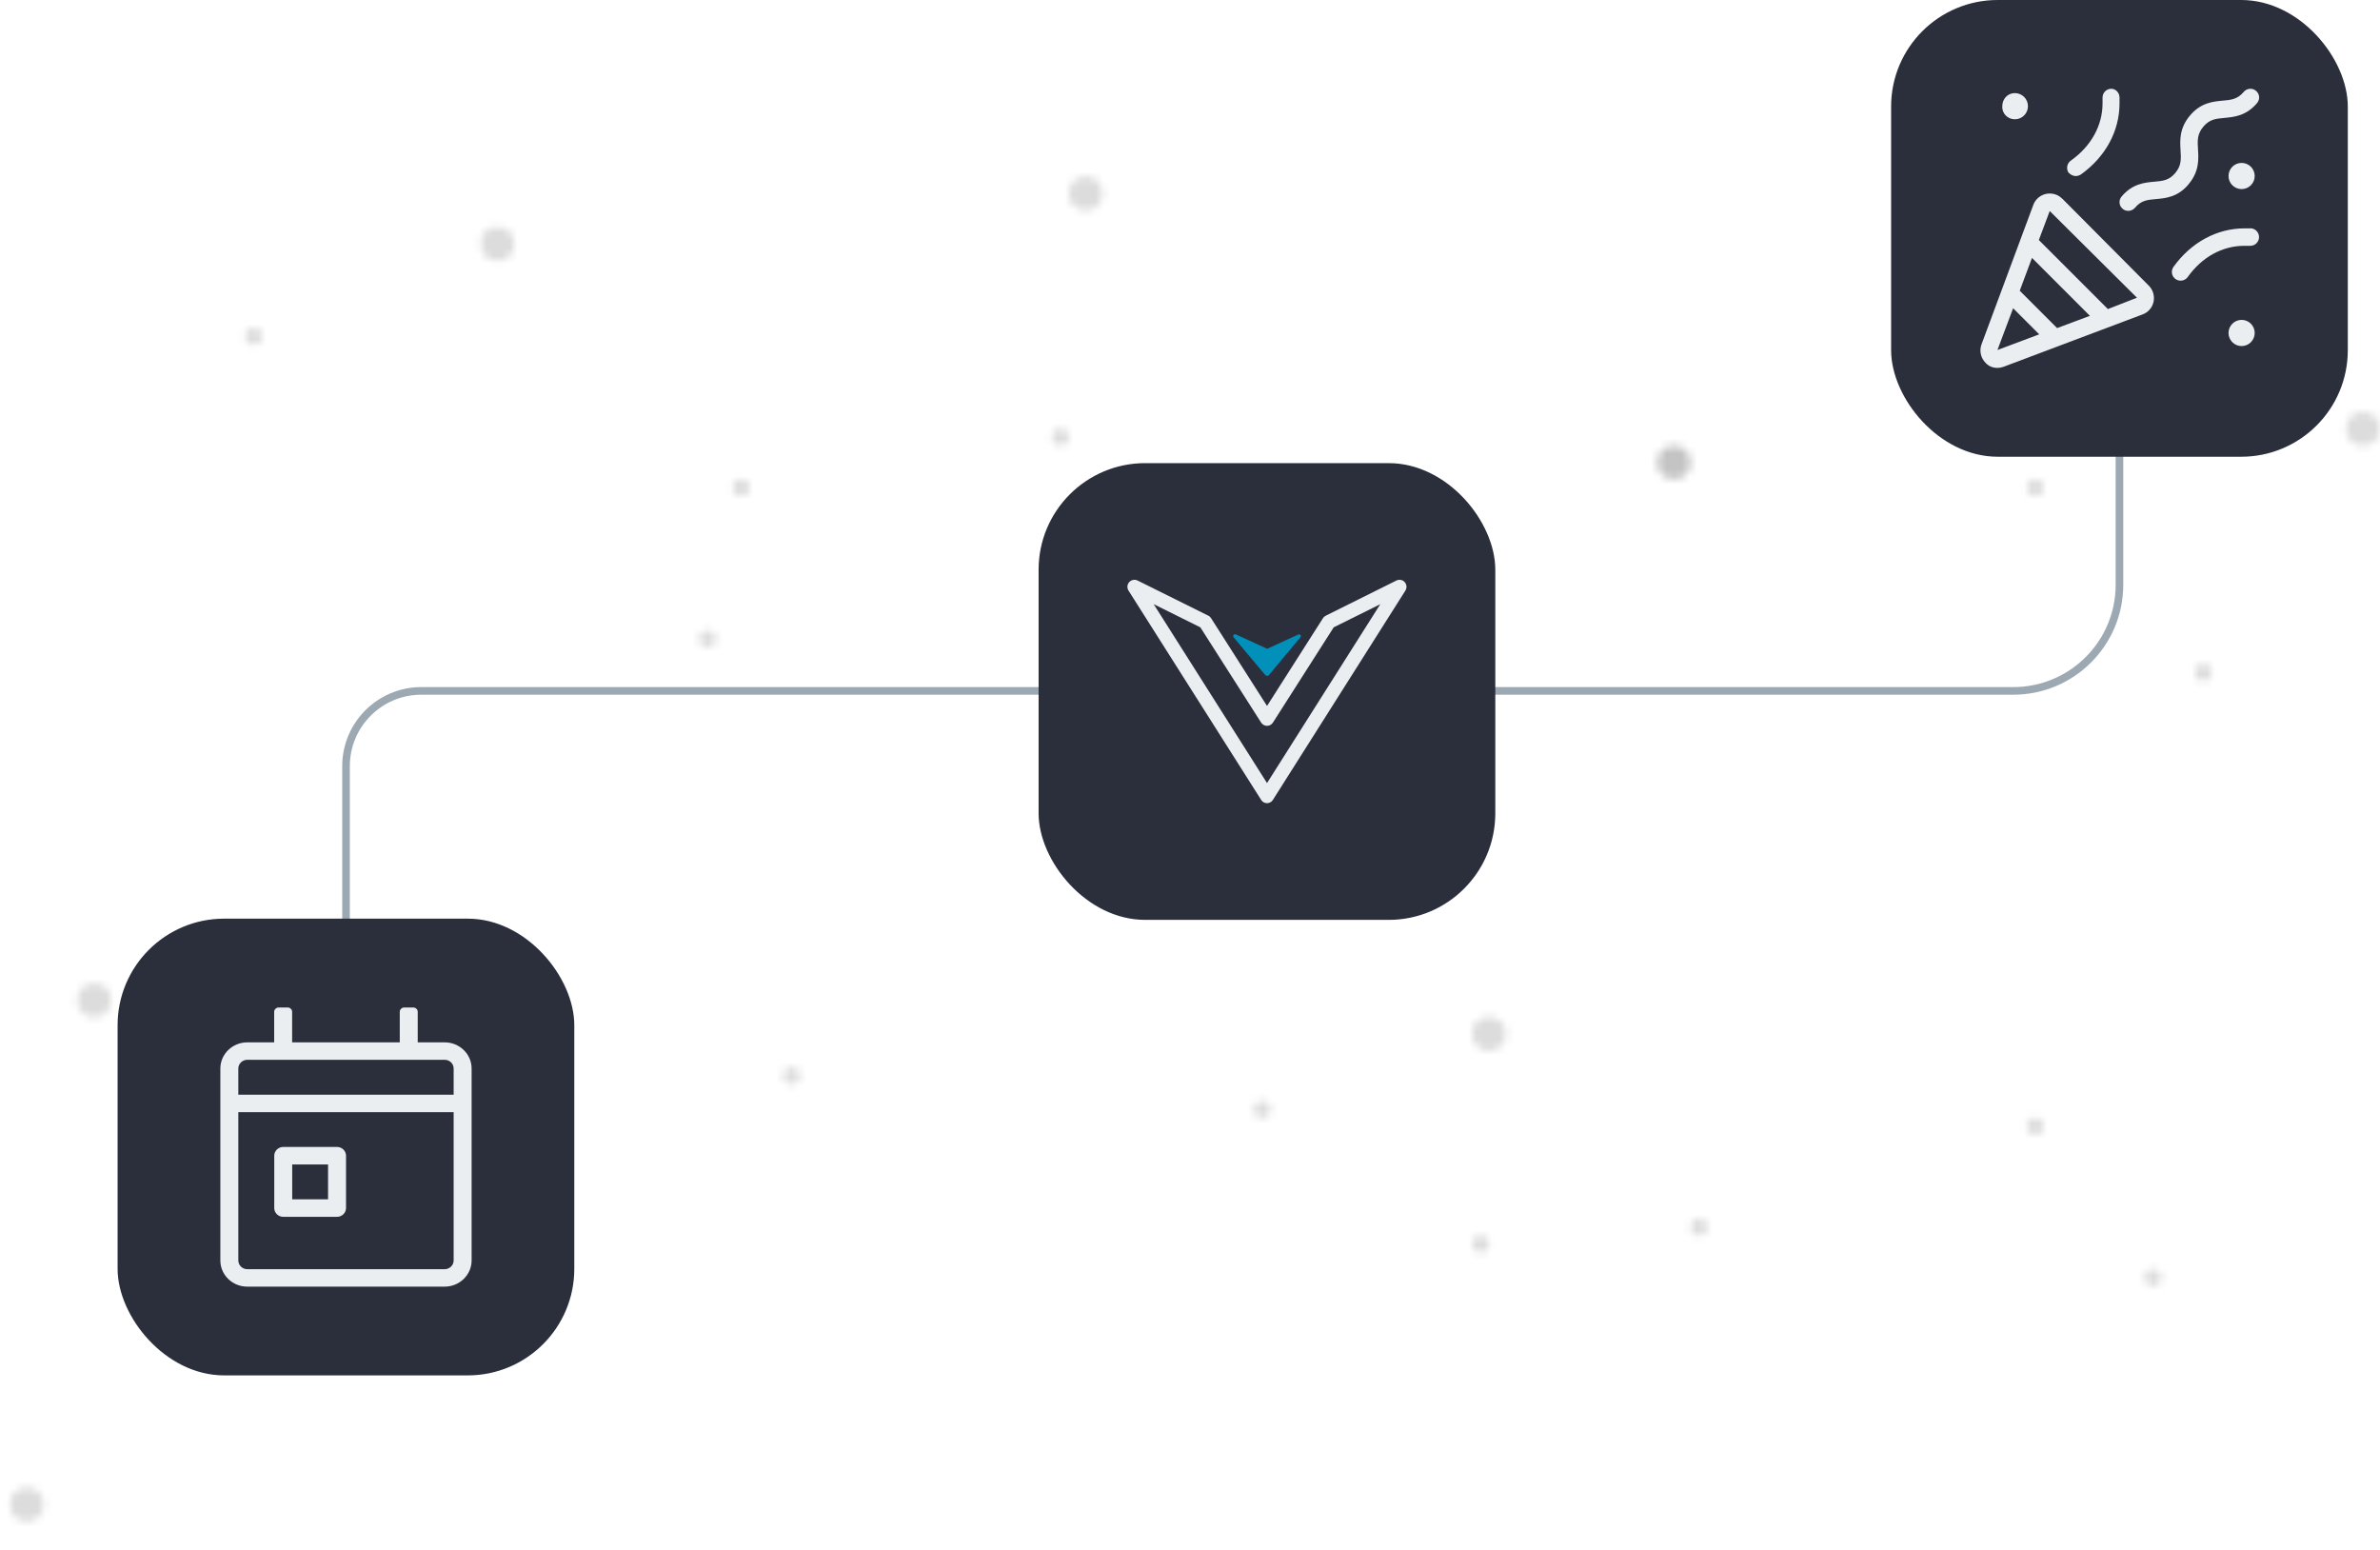 <?xml version="1.0" encoding="UTF-8"?><svg id="a" xmlns="http://www.w3.org/2000/svg" xmlns:xlink="http://www.w3.org/1999/xlink" viewBox="0 0 312.68 203.62"><defs><style>.d{mask:url(#b);}.e{fill:#0090b9;}.f,.g{fill:#ebeef0;}.h{fill:#c4c4c4;}.i{fill:#2b2f3c;}.j{fill:#c5cfd4;isolation:isolate;opacity:.6;}.g{fill-rule:evenodd;}.k{fill:none;stroke:#9da9b2;}</style><mask id="b" x="-71.55" y="19.08" width="384.22" height="202.65" maskUnits="userSpaceOnUse"><g id="c"><circle cx="104" cy="141.34" r="1.1" style="fill:#c5cfd4; isolation:isolate; opacity:.6;"/><circle cx="44.38" cy="163.42" r="1.1" style="fill:#c5cfd4; isolation:isolate; opacity:.6;"/><circle cx="165.82" cy="145.76" r="1.1" style="fill:#c5cfd4; isolation:isolate; opacity:.6;"/><circle cx="35.55" cy="147.96" r="1.1" style="fill:#c5cfd4; isolation:isolate; opacity:.6;"/><circle cx="3.53" cy="197.65" r="2.21" style="fill:#c5cfd4; isolation:isolate; opacity:.6;"/><circle cx="310.45" cy="56.33" r="2.21" style="fill:#c5cfd4; isolation:isolate; opacity:.6;"/><circle cx="12.36" cy="131.4" r="2.21" style="fill:#c5cfd4; isolation:isolate; opacity:.6;"/><circle cx="195.63" cy="135.82" r="2.21" style="fill:#c5cfd4; isolation:isolate; opacity:.6;"/><circle cx="219.92" cy="60.75" r="2.21" style="fill:#ebeef0;"/><circle cx="65.36" cy="32.04" r="2.21" style="fill:#c5cfd4; isolation:isolate; opacity:.6;"/><circle cx="142.64" cy="25.42" r="2.21" style="fill:#c5cfd4; isolation:isolate; opacity:.6;"/><circle cx="267.4" cy="147.96" r="1.1" style="fill:#c5cfd4; isolation:isolate; opacity:.6;"/><circle cx="289.48" cy="88.35" r="1.1" style="fill:#c5cfd4; isolation:isolate; opacity:.6;"/><circle cx="267.4" cy="64.06" r="1.1" style="fill:#c5cfd4; isolation:isolate; opacity:.6;"/><circle cx="97.37" cy="64.06" r="1.1" style="fill:#c5cfd4; isolation:isolate; opacity:.6;"/><circle cx="223.23" cy="161.21" r="1.1" style="fill:#c5cfd4; isolation:isolate; opacity:.6;"/><circle cx="194.53" cy="163.42" r="1.1" style="fill:#c5cfd4; isolation:isolate; opacity:.6;"/><circle cx="293.89" cy="41.98" r="1.1" style="fill:#c5cfd4; isolation:isolate; opacity:.6;"/><circle cx="291.69" cy="22.1" r="1.1" style="fill:#c5cfd4; isolation:isolate; opacity:.6;"/><circle cx="92.96" cy="83.93" r="1.1" style="fill:#c5cfd4; isolation:isolate; opacity:.6;"/><circle cx="282.85" cy="167.84" r="1.1" style="fill:#c5cfd4; isolation:isolate; opacity:.6;"/><circle cx="139.33" cy="57.43" r="1.1" style="fill:#c5cfd4; isolation:isolate; opacity:.6;"/><circle cx="187.9" cy="113.22" r="1.1" style="fill:#c5cfd4; isolation:isolate; opacity:.6;"/><circle cx="33.34" cy="44.18" r="1.1" style="fill:#c5cfd4; isolation:isolate; opacity:.6;"/></g></mask></defs><g style="mask:url(#b);"><rect y="19.08" width="312.68" height="184.55" style="fill:#c4c4c4;"/></g><path d="M152.45,90.76h112.05c7.7,0,13.95-6.24,13.95-13.94v-17.97" style="fill:none; stroke:#9da9b2;"/><path d="M140.45,90.76H55.35c-5.46,0-9.89,4.43-9.89,9.89v42.97" style="fill:none; stroke:#9da9b2;"/><rect x="136.45" y="60.84" width="60" height="60" rx="14" ry="14" style="fill:#2b2f3c;"/><path d="M148.36,76.47c.28-.31,.72-.39,1.09-.21l9.3,4.62c.15,.07,.27,.19,.36,.33l7.35,11.53,7.35-11.53c.09-.14,.22-.25,.37-.33l9.28-4.62c.37-.18,.81-.1,1.09,.21,.27,.31,.31,.76,.09,1.11l-17.41,27.5c-.17,.27-.46,.43-.77,.43s-.61-.16-.77-.43l-17.43-27.5c-.22-.35-.18-.8,.09-1.11Zm3.21,2.9l14.89,23.5,14.88-23.5-6.12,3.04-7.99,12.52c-.17,.26-.46,.42-.77,.42s-.6-.16-.77-.42l-7.99-12.52-6.14-3.05Z" style="fill:#ebeef0; fill-rule:evenodd;"/><path d="M170.62,83.33l-4.14,1.9-4.13-1.9c-.05-.02-.11-.02-.16,0-.05,.02-.1,.05-.13,.1-.03,.04-.05,.09-.05,.14s.02,.1,.05,.14l4.24,5.05s.05,.02,.08,.02,.06,0,.08-.02c.03,.01,.06,.02,.09,.02s.06,0,.09-.02l4.22-5.05s.05-.09,.05-.14-.02-.1-.05-.14c-.03-.04-.06-.07-.1-.08-.04-.02-.09-.02-.13-.01Z" style="fill:#0090b9;"/><rect x="15.45" y="120.68" width="60" height="60" rx="14" ry="14" style="fill:#2b2f3c;"/><path d="M58.42,136.93h-3.54v-4.01c0-.32-.27-.57-.59-.57h-1.18c-.32,0-.59,.26-.59,.57v4.01h-14.14v-4.01c0-.32-.27-.57-.59-.57h-1.18c-.32,0-.59,.26-.59,.57v4.01h-3.53c-1.95,0-3.54,1.54-3.54,3.44v25.21c0,1.9,1.58,3.44,3.54,3.44h25.93c1.95,0,3.54-1.54,3.54-3.44v-25.21c0-1.9-1.58-3.44-3.54-3.44Zm1.18,28.65c0,.63-.53,1.15-1.18,1.15h-25.93c-.65,0-1.18-.52-1.18-1.15v-19.48h28.29v19.48Zm0-21.77H31.31v-3.44c0-.63,.53-1.15,1.18-1.15h25.93c.65,0,1.18,.51,1.18,1.15v3.44Zm-22.39,16.04h7.07c.65,0,1.18-.52,1.18-1.15v-6.88c0-.63-.53-1.15-1.18-1.15h-7.07c-.65,0-1.18,.52-1.18,1.15v6.88c0,.63,.53,1.15,1.18,1.15Zm1.18-6.88h4.71v4.58h-4.71v-4.58Z" style="fill:#ebeef0;"/><rect x="248.45" width="60" height="60" rx="14" ry="14" style="fill:#2b2f3c;"/><path d="M270.91,26.09c-.43-.44-1.02-.67-1.63-.67-.16,0-.32,.02-.48,.05-.76,.17-1.39,.7-1.66,1.43l-6.81,18.33c-.31,.84-.11,1.79,.53,2.43,.38,.44,.96,.67,1.56,.67,.27,0,.54-.05,.81-.15l18.27-6.88c.73-.27,1.27-.9,1.43-1.66,.16-.76-.07-1.56-.62-2.11l-11.4-11.46Zm-8.49,19.89l2.06-5.49,3.43,3.43-5.49,2.06Zm7.84-2.88l-4.91-4.91,1.61-4.31,7.61,7.61-4.31,1.61Zm6.67-2.5l-9.07-9.07,1.43-3.81h0l11.46,11.39-3.82,1.49Zm18.72-10.6h-.78c-3.62,0-7.02,1.85-9.32,5.06-.37,.52-.25,1.23,.27,1.6,.2,.14,.44,.21,.67,.21,.36,0,.71-.17,.93-.48,1.86-2.61,4.52-4.1,7.45-4.1h.78c.63,0,1.14-.52,1.14-1.15s-.52-1.15-1.14-1.15Zm-22.92-6.88c.23,0,.46-.07,.67-.21,3.21-2.3,5.06-5.69,5.06-9.32v-.78c0-.63-.51-1.15-1.08-1.15-.63,0-1.15,.51-1.15,1.15v.78c0,2.88-1.49,5.59-4.1,7.46-.58,.37-.7,1.08-.39,1.6,.29,.32,.64,.48,.99,.48Zm-8.02-7.45c.95,0,1.72-.77,1.72-1.72s-.77-1.72-1.72-1.72-1.65,.77-1.65,1.72c-.06,.95,.7,1.72,1.65,1.72Zm29.79,26.35c-.95,0-1.72,.77-1.72,1.72s.77,1.72,1.72,1.72,1.72-.77,1.72-1.72-.77-1.72-1.72-1.72Zm0-20.62c-.95,0-1.72,.77-1.72,1.72s.77,1.72,1.72,1.72,1.72-.77,1.72-1.72-.77-1.72-1.72-1.72Zm-6.97,2.8c1.42-1.68,1.32-3.29,1.24-4.59-.07-1.15-.12-1.99,.7-2.97,.82-.97,1.63-1.05,2.76-1.15,1.28-.12,2.87-.26,4.3-1.95,.41-.48,.35-1.21-.14-1.61-.48-.41-1.2-.35-1.61,.14-.82,.97-1.63,1.05-2.76,1.15-1.28,.12-2.87,.26-4.3,1.95-1.42,1.68-1.32,3.29-1.24,4.59,.07,1.15,.12,1.99-.7,2.97-.82,.97-1.63,1.04-2.75,1.14-1.28,.11-2.87,.26-4.3,1.95-.41,.48-.35,1.21,.14,1.61,.21,.19,.47,.27,.74,.27,.32,0,.65-.14,.88-.41,.82-.97,1.63-1.04,2.75-1.14,1.28-.11,2.88-.25,4.3-1.95Z" style="fill:#ebeef0;"/></svg>